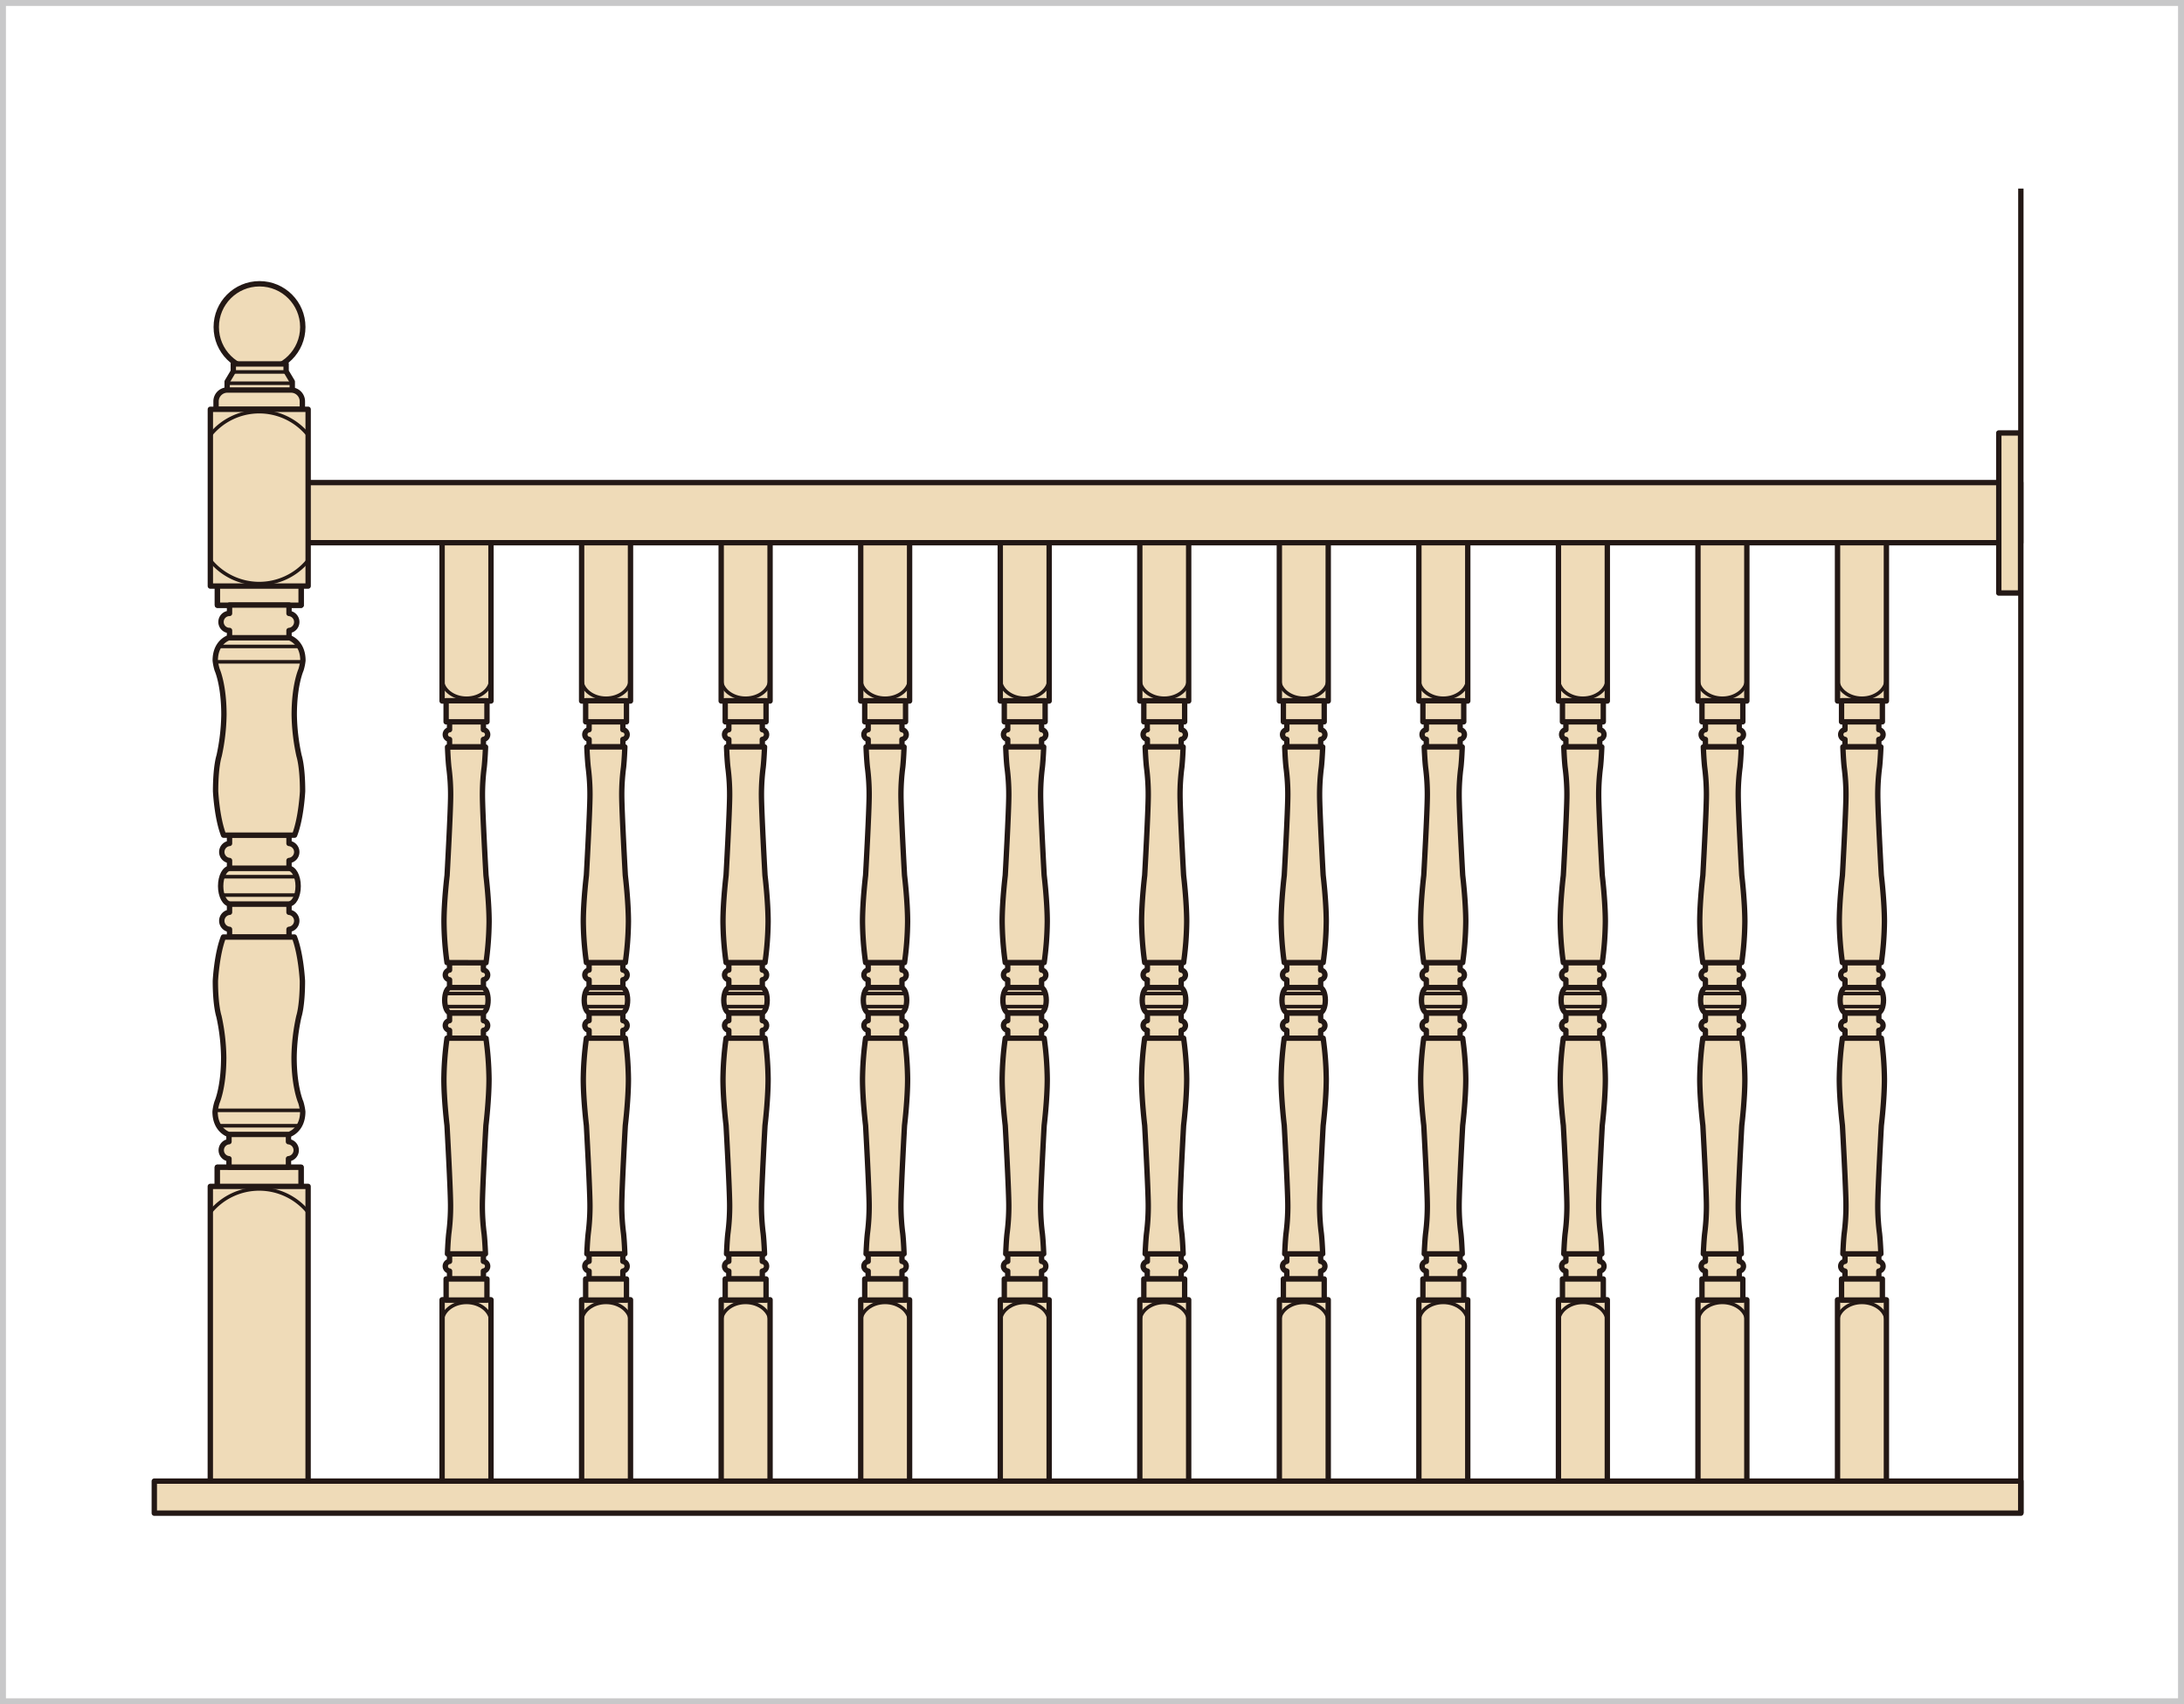 <svg id="レイヤー_1" data-name="レイヤー 1" xmlns="http://www.w3.org/2000/svg" viewBox="0 0 521.42 406.76"><defs><style>.cls-1,.cls-3,.cls-4{fill:none;}.cls-1{stroke:#c8c8c9;stroke-miterlimit:10;stroke-width:1.42px;}.cls-2{fill:#efdbb8;}.cls-2,.cls-3,.cls-4{stroke:#231815;stroke-linejoin:round;}.cls-2,.cls-4{stroke-width:1.28px;}.cls-3{stroke-width:0.85px;}</style></defs><rect class="cls-1" x="0.71" y="0.71" width="520" height="405.35"/><path class="cls-2" d="M107.33,303.38h0v1.88h8.08v-1.88a1.17,1.17,0,0,0,0-2.32v-1.79h-8.08v1.79h0a1.17,1.17,0,0,0,0,2.32Z"/><path class="cls-2" d="M107.33,245.92h0v1.88h8.08v-1.88a1.17,1.17,0,0,0,0-2.32v-1.79h-8.08v1.79h0a1.17,1.17,0,0,0,0,2.32Z"/><path class="cls-2" d="M107.33,233.85h0v1.88h8.08v-1.88a1.17,1.17,0,0,0,0-2.32v-1.79h-8.08v1.79h0a1.17,1.17,0,0,0,0,2.32Z"/><rect class="cls-2" x="105.55" y="310.23" width="11.67" height="44.42"/><rect class="cls-2" x="106.51" y="305.26" width="9.75" height="5.03"/><path class="cls-3" d="M105.54,315.5c0-2.57,2.61-4.65,5.84-4.65s5.84,2.08,5.84,4.65"/><path class="cls-2" d="M106.72,247.79a74.92,74.92,0,0,0-.74,9.78c0,4.89.74,11.05.74,11.05s.85,15.3.85,19.12a50.15,50.15,0,0,1-.43,6.7c-.21,1.91-.31,4.83-.31,4.83h9.07s-.11-2.92-.32-4.83a51.32,51.32,0,0,1-.42-6.7c0-3.82.85-19.12.85-19.12s.74-6.16.74-11.05a74.92,74.92,0,0,0-.74-9.78Z"/><path class="cls-2" d="M107.33,174.16h0v-1.88h8.08v1.88a1.17,1.17,0,0,1,0,2.32v1.79h-8.08v-1.79h0a1.17,1.17,0,0,1,0-2.32Z"/><rect class="cls-2" x="105.55" y="127.67" width="11.67" height="39.64"/><rect class="cls-2" x="106.51" y="167.25" width="9.75" height="5.03"/><path class="cls-3" d="M105.54,162c0,2.57,2.61,4.66,5.84,4.66s5.84-2.09,5.84-4.66"/><path class="cls-2" d="M106.72,229.75A74.92,74.92,0,0,1,106,220c0-4.89.74-11.05.74-11.05s.85-15.3.85-19.12a50.15,50.15,0,0,0-.43-6.7c-.21-1.91-.31-4.83-.31-4.83h9.07s-.11,2.92-.32,4.83a51.32,51.32,0,0,0-.42,6.7c0,3.82.85,19.12.85,19.12s.74,6.16.74,11.05a74.92,74.92,0,0,1-.74,9.78Z"/><path class="cls-2" d="M115.23,235.72c.71,0,1.3,1.35,1.3,3s-.59,3-1.3,3h-7.76c-.72,0-1.3-1.35-1.3-3s.58-3,1.3-3Z"/><line class="cls-3" x1="106.39" y1="237.14" x2="116.33" y2="237.14"/><line class="cls-3" x1="106.39" y1="240.25" x2="116.33" y2="240.25"/><path class="cls-2" d="M140.64,303.38h0v1.88h8.07v-1.88a1.17,1.17,0,0,0,0-2.32v-1.79h-8.07v1.79h0a1.17,1.17,0,0,0,0,2.32Z"/><path class="cls-2" d="M140.64,245.92h0v1.88h8.07v-1.88a1.17,1.17,0,0,0,0-2.32v-1.79h-8.07v1.79h0a1.17,1.17,0,0,0,0,2.32Z"/><path class="cls-2" d="M140.64,233.85h0v1.88h8.07v-1.88a1.17,1.17,0,0,0,0-2.32v-1.79h-8.07v1.79h0a1.17,1.17,0,0,0,0,2.32Z"/><rect class="cls-2" x="138.86" y="310.23" width="11.67" height="44.42"/><rect class="cls-2" x="139.82" y="305.26" width="9.75" height="5.03"/><path class="cls-3" d="M138.85,315.5c0-2.57,2.62-4.65,5.84-4.65s5.84,2.08,5.84,4.65"/><path class="cls-2" d="M140,247.79a74.92,74.92,0,0,0-.74,9.78c0,4.89.74,11.05.74,11.05s.85,15.3.85,19.12a51.32,51.32,0,0,1-.42,6.7c-.21,1.91-.32,4.83-.32,4.83h9.07s-.1-2.92-.31-4.83a50.15,50.15,0,0,1-.43-6.7c0-3.82.85-19.12.85-19.12s.74-6.16.74-11.05a74.92,74.92,0,0,0-.74-9.78Z"/><path class="cls-2" d="M140.64,174.16h0v-1.88h8.07v1.88a1.17,1.17,0,0,1,0,2.32v1.79h-8.07v-1.79h0a1.17,1.17,0,0,1,0-2.32Z"/><rect class="cls-2" x="138.86" y="127.67" width="11.67" height="39.64"/><rect class="cls-2" x="139.82" y="167.25" width="9.75" height="5.03"/><path class="cls-3" d="M138.85,162c0,2.57,2.62,4.66,5.84,4.66s5.84-2.09,5.84-4.66"/><path class="cls-2" d="M140,229.75a74.92,74.92,0,0,1-.74-9.78c0-4.89.74-11.05.74-11.05s.85-15.3.85-19.12a51.32,51.32,0,0,0-.42-6.7c-.21-1.91-.32-4.83-.32-4.83h9.07s-.1,2.92-.31,4.83a50.15,50.15,0,0,0-.43,6.7c0,3.82.85,19.12.85,19.12s.74,6.16.74,11.05a74.92,74.92,0,0,1-.74,9.78Z"/><path class="cls-2" d="M148.54,235.72c.72,0,1.3,1.35,1.3,3s-.58,3-1.3,3h-7.76c-.72,0-1.3-1.35-1.3-3s.58-3,1.3-3Z"/><line class="cls-3" x1="139.71" y1="237.14" x2="149.65" y2="237.14"/><line class="cls-3" x1="139.71" y1="240.25" x2="149.65" y2="240.25"/><path class="cls-2" d="M174,303.38h0v1.88H182v-1.88a1.17,1.17,0,0,0,0-2.32v-1.79H174v1.79h0a1.17,1.17,0,0,0,0,2.32Z"/><path class="cls-2" d="M174,245.92h0v1.88H182v-1.88a1.17,1.17,0,0,0,0-2.32v-1.79H174v1.79h0a1.17,1.17,0,0,0,0,2.32Z"/><path class="cls-2" d="M174,233.85h0v1.88H182v-1.88a1.17,1.17,0,0,0,0-2.32v-1.79H174v1.79h0a1.17,1.17,0,0,0,0,2.32Z"/><rect class="cls-2" x="172.18" y="310.23" width="11.67" height="44.42"/><rect class="cls-2" x="173.14" y="305.26" width="9.75" height="5.03"/><path class="cls-3" d="M172.17,315.5c0-2.57,2.61-4.65,5.84-4.65s5.84,2.08,5.84,4.65"/><path class="cls-2" d="M173.35,247.79a74.92,74.92,0,0,0-.74,9.78c0,4.89.74,11.05.74,11.05s.85,15.3.85,19.12a50.15,50.15,0,0,1-.43,6.7c-.21,1.91-.31,4.83-.31,4.83h9.07s-.11-2.92-.32-4.83a51.32,51.32,0,0,1-.42-6.7c0-3.82.85-19.12.85-19.12s.74-6.16.74-11.05a74.92,74.92,0,0,0-.74-9.78Z"/><path class="cls-2" d="M174,174.16h0v-1.88H182v1.88a1.17,1.17,0,0,1,0,2.32v1.79H174v-1.79h0a1.17,1.17,0,0,1,0-2.32Z"/><rect class="cls-2" x="172.18" y="127.67" width="11.67" height="39.64"/><rect class="cls-2" x="173.14" y="167.25" width="9.75" height="5.03"/><path class="cls-3" d="M172.17,162c0,2.57,2.61,4.66,5.84,4.66s5.84-2.09,5.84-4.66"/><path class="cls-2" d="M173.35,229.75a74.92,74.92,0,0,1-.74-9.78c0-4.89.74-11.05.74-11.05s.85-15.3.85-19.12a50.15,50.15,0,0,0-.43-6.7c-.21-1.91-.31-4.83-.31-4.83h9.07s-.11,2.92-.32,4.83a51.32,51.32,0,0,0-.42,6.7c0,3.82.85,19.12.85,19.12s.74,6.16.74,11.05a74.92,74.92,0,0,1-.74,9.78Z"/><path class="cls-2" d="M181.86,235.72c.71,0,1.3,1.35,1.3,3s-.59,3-1.3,3H174.1c-.72,0-1.3-1.35-1.3-3s.58-3,1.3-3Z"/><line class="cls-3" x1="173.02" y1="237.14" x2="182.96" y2="237.14"/><line class="cls-3" x1="173.02" y1="240.25" x2="182.96" y2="240.25"/><path class="cls-2" d="M207.27,303.38h0v1.88h8.07v-1.88a1.17,1.17,0,0,0,0-2.32v-1.79h-8.07v1.79h0a1.17,1.17,0,0,0,0,2.32Z"/><path class="cls-2" d="M207.27,245.92h0v1.88h8.07v-1.88a1.17,1.17,0,0,0,0-2.32v-1.79h-8.07v1.79h0a1.17,1.17,0,0,0,0,2.32Z"/><path class="cls-2" d="M207.27,233.85h0v1.88h8.07v-1.88a1.17,1.17,0,0,0,0-2.32v-1.79h-8.07v1.79h0a1.17,1.17,0,0,0,0,2.32Z"/><rect class="cls-2" x="205.49" y="310.23" width="11.67" height="44.42"/><rect class="cls-2" x="206.45" y="305.26" width="9.75" height="5.03"/><path class="cls-3" d="M205.48,315.5c0-2.57,2.62-4.65,5.84-4.65s5.84,2.08,5.84,4.65"/><path class="cls-2" d="M206.66,247.79a74.92,74.92,0,0,0-.74,9.78c0,4.89.74,11.05.74,11.05s.85,15.3.85,19.12a51.32,51.32,0,0,1-.42,6.7c-.21,1.91-.32,4.83-.32,4.83h9.07s-.1-2.92-.31-4.83a50.15,50.15,0,0,1-.43-6.7c0-3.82.85-19.12.85-19.12s.74-6.16.74-11.05a74.92,74.92,0,0,0-.74-9.78Z"/><path class="cls-2" d="M207.27,174.16h0v-1.88h8.07v1.88a1.17,1.17,0,0,1,0,2.32v1.79h-8.07v-1.79h0a1.17,1.17,0,0,1,0-2.32Z"/><rect class="cls-2" x="205.49" y="127.67" width="11.67" height="39.64"/><rect class="cls-2" x="206.45" y="167.25" width="9.75" height="5.03"/><path class="cls-3" d="M205.48,162c0,2.57,2.62,4.66,5.84,4.66s5.84-2.09,5.84-4.66"/><path class="cls-2" d="M206.66,229.75a74.92,74.92,0,0,1-.74-9.78c0-4.89.74-11.05.74-11.05s.85-15.3.85-19.12a51.32,51.32,0,0,0-.42-6.7c-.21-1.91-.32-4.83-.32-4.83h9.07s-.1,2.92-.31,4.83a50.15,50.15,0,0,0-.43,6.7c0,3.82.85,19.12.85,19.12s.74,6.16.74,11.05a74.92,74.92,0,0,1-.74,9.78Z"/><path class="cls-2" d="M215.17,235.72c.72,0,1.3,1.35,1.3,3s-.58,3-1.3,3h-7.76c-.72,0-1.3-1.35-1.3-3s.58-3,1.3-3Z"/><line class="cls-3" x1="206.34" y1="237.14" x2="216.28" y2="237.14"/><line class="cls-3" x1="206.34" y1="240.25" x2="216.28" y2="240.25"/><path class="cls-2" d="M240.59,303.38h0v1.88h8.08v-1.88a1.17,1.17,0,0,0,0-2.32v-1.79h-8.08v1.79h0a1.17,1.17,0,0,0,0,2.32Z"/><path class="cls-2" d="M240.59,245.92h0v1.88h8.08v-1.88a1.17,1.17,0,0,0,0-2.32v-1.79h-8.08v1.79h0a1.17,1.17,0,0,0,0,2.32Z"/><path class="cls-2" d="M240.59,233.85h0v1.88h8.08v-1.88a1.17,1.17,0,0,0,0-2.32v-1.79h-8.08v1.79h0a1.17,1.17,0,0,0,0,2.32Z"/><rect class="cls-2" x="238.81" y="310.23" width="11.67" height="44.42"/><rect class="cls-2" x="239.77" y="305.26" width="9.75" height="5.03"/><path class="cls-3" d="M238.8,315.5c0-2.57,2.61-4.65,5.84-4.65s5.84,2.08,5.84,4.65"/><path class="cls-2" d="M240,247.79a74.92,74.92,0,0,0-.74,9.78c0,4.89.74,11.05.74,11.05s.85,15.3.85,19.12a50.15,50.15,0,0,1-.43,6.7c-.21,1.91-.31,4.83-.31,4.83h9.07s-.11-2.92-.32-4.83a51.32,51.32,0,0,1-.42-6.7c0-3.82.85-19.12.85-19.12s.74-6.16.74-11.05a74.92,74.92,0,0,0-.74-9.78Z"/><path class="cls-2" d="M240.59,174.16h0v-1.88h8.08v1.88a1.17,1.17,0,0,1,0,2.32v1.79h-8.08v-1.79h0a1.17,1.17,0,0,1,0-2.32Z"/><rect class="cls-2" x="238.81" y="127.67" width="11.67" height="39.64"/><rect class="cls-2" x="239.77" y="167.25" width="9.75" height="5.03"/><path class="cls-3" d="M238.8,162c0,2.57,2.61,4.66,5.84,4.66s5.84-2.09,5.84-4.66"/><path class="cls-2" d="M240,229.75a74.92,74.92,0,0,1-.74-9.78c0-4.89.74-11.05.74-11.05s.85-15.3.85-19.12a50.15,50.15,0,0,0-.43-6.7c-.21-1.91-.31-4.83-.31-4.83h9.07s-.11,2.92-.32,4.83a51.32,51.32,0,0,0-.42,6.7c0,3.82.85,19.12.85,19.12s.74,6.16.74,11.05a74.92,74.92,0,0,1-.74,9.78Z"/><path class="cls-2" d="M248.49,235.72c.71,0,1.3,1.35,1.3,3s-.59,3-1.3,3h-7.76c-.72,0-1.3-1.35-1.3-3s.58-3,1.3-3Z"/><line class="cls-3" x1="239.65" y1="237.14" x2="249.59" y2="237.14"/><line class="cls-3" x1="239.65" y1="240.25" x2="249.59" y2="240.25"/><path class="cls-2" d="M273.9,303.38h0v1.88H282v-1.88a1.17,1.17,0,0,0,0-2.32v-1.79h-8.07v1.79h0a1.17,1.17,0,0,0,0,2.32Z"/><path class="cls-2" d="M273.9,245.92h0v1.88H282v-1.88a1.17,1.17,0,0,0,0-2.32v-1.79h-8.07v1.79h0a1.17,1.17,0,0,0,0,2.32Z"/><path class="cls-2" d="M273.9,233.85h0v1.88H282v-1.88a1.17,1.17,0,0,0,0-2.32v-1.79h-8.07v1.79h0a1.17,1.17,0,0,0,0,2.32Z"/><rect class="cls-2" x="272.12" y="310.23" width="11.67" height="44.42"/><rect class="cls-2" x="273.08" y="305.26" width="9.75" height="5.03"/><path class="cls-3" d="M272.11,315.5c0-2.57,2.62-4.65,5.84-4.65s5.84,2.08,5.84,4.65"/><path class="cls-2" d="M273.29,247.79a74.92,74.92,0,0,0-.74,9.78c0,4.89.74,11.05.74,11.05s.85,15.3.85,19.12a51.32,51.32,0,0,1-.42,6.7c-.21,1.91-.32,4.83-.32,4.83h9.07s-.1-2.92-.31-4.83a50.15,50.15,0,0,1-.43-6.7c0-3.82.85-19.12.85-19.12s.74-6.16.74-11.05a74.92,74.92,0,0,0-.74-9.78Z"/><path class="cls-2" d="M273.9,174.16h0v-1.88H282v1.88a1.17,1.17,0,0,1,0,2.32v1.79h-8.07v-1.79h0a1.17,1.17,0,0,1,0-2.32Z"/><rect class="cls-2" x="272.12" y="127.67" width="11.67" height="39.64"/><rect class="cls-2" x="273.08" y="167.25" width="9.75" height="5.03"/><path class="cls-3" d="M272.11,162c0,2.57,2.62,4.66,5.84,4.66s5.84-2.09,5.84-4.66"/><path class="cls-2" d="M273.29,229.75a74.92,74.92,0,0,1-.74-9.78c0-4.89.74-11.05.74-11.05s.85-15.3.85-19.12a51.32,51.32,0,0,0-.42-6.7c-.21-1.91-.32-4.83-.32-4.83h9.07s-.1,2.92-.31,4.83a50.15,50.15,0,0,0-.43,6.7c0,3.82.85,19.12.85,19.12s.74,6.16.74,11.05a74.92,74.92,0,0,1-.74,9.78Z"/><path class="cls-2" d="M281.8,235.72c.72,0,1.3,1.35,1.3,3s-.58,3-1.3,3H274c-.72,0-1.3-1.35-1.3-3s.58-3,1.3-3Z"/><line class="cls-3" x1="272.97" y1="237.14" x2="282.91" y2="237.14"/><line class="cls-3" x1="272.97" y1="240.25" x2="282.91" y2="240.25"/><path class="cls-2" d="M307.22,303.38h0v1.88h8.08v-1.88a1.17,1.17,0,0,0,0-2.32v-1.79h-8.08v1.79h0a1.17,1.17,0,0,0,0,2.32Z"/><path class="cls-2" d="M307.22,245.92h0v1.88h8.08v-1.88a1.17,1.17,0,0,0,0-2.32v-1.79h-8.08v1.79h0a1.17,1.17,0,0,0,0,2.32Z"/><path class="cls-2" d="M307.22,233.85h0v1.88h8.08v-1.88a1.17,1.17,0,0,0,0-2.32v-1.79h-8.08v1.79h0a1.17,1.17,0,0,0,0,2.32Z"/><rect class="cls-2" x="305.44" y="310.23" width="11.67" height="44.42"/><rect class="cls-2" x="306.4" y="305.26" width="9.75" height="5.03"/><path class="cls-3" d="M305.43,315.5c0-2.57,2.61-4.65,5.84-4.65s5.84,2.08,5.84,4.65"/><path class="cls-2" d="M306.61,247.79a74.92,74.92,0,0,0-.74,9.78c0,4.89.74,11.05.74,11.05s.85,15.3.85,19.12a50.15,50.15,0,0,1-.43,6.7c-.21,1.91-.31,4.83-.31,4.83h9.07s-.11-2.92-.32-4.83a51.32,51.32,0,0,1-.42-6.7c0-3.82.85-19.12.85-19.12s.74-6.16.74-11.05a74.92,74.92,0,0,0-.74-9.78Z"/><path class="cls-2" d="M307.22,174.16h0v-1.88h8.08v1.88a1.17,1.17,0,0,1,0,2.32v1.79h-8.08v-1.79h0a1.17,1.17,0,0,1,0-2.32Z"/><rect class="cls-2" x="305.44" y="127.67" width="11.67" height="39.64"/><rect class="cls-2" x="306.4" y="167.25" width="9.75" height="5.03"/><path class="cls-3" d="M305.43,162c0,2.57,2.61,4.66,5.84,4.66s5.84-2.09,5.84-4.66"/><path class="cls-2" d="M306.61,229.75a74.92,74.92,0,0,1-.74-9.78c0-4.89.74-11.05.74-11.05s.85-15.3.85-19.12a50.15,50.15,0,0,0-.43-6.7c-.21-1.91-.31-4.83-.31-4.83h9.07s-.11,2.92-.32,4.83a51.32,51.32,0,0,0-.42,6.7c0,3.82.85,19.12.85,19.12s.74,6.16.74,11.05a74.92,74.92,0,0,1-.74,9.78Z"/><path class="cls-2" d="M315.12,235.72c.71,0,1.3,1.35,1.3,3s-.59,3-1.3,3h-7.76c-.72,0-1.3-1.35-1.3-3s.58-3,1.3-3Z"/><line class="cls-3" x1="306.28" y1="237.14" x2="316.22" y2="237.14"/><line class="cls-3" x1="306.28" y1="240.25" x2="316.22" y2="240.25"/><path class="cls-2" d="M340.53,303.38h0v1.88h8.07v-1.88a1.17,1.17,0,0,0,0-2.32v-1.79h-8.07v1.79h0a1.17,1.17,0,0,0,0,2.32Z"/><path class="cls-2" d="M340.53,245.92h0v1.88h8.07v-1.88a1.17,1.17,0,0,0,0-2.32v-1.79h-8.07v1.79h0a1.17,1.17,0,0,0,0,2.32Z"/><path class="cls-2" d="M340.53,233.85h0v1.88h8.07v-1.88a1.17,1.17,0,0,0,0-2.32v-1.79h-8.07v1.79h0a1.17,1.17,0,0,0,0,2.32Z"/><rect class="cls-2" x="338.75" y="310.23" width="11.67" height="44.42"/><rect class="cls-2" x="339.71" y="305.26" width="9.75" height="5.03"/><path class="cls-3" d="M338.74,315.5c0-2.57,2.62-4.65,5.84-4.65s5.84,2.08,5.84,4.65"/><path class="cls-2" d="M339.92,247.79a74.92,74.92,0,0,0-.74,9.78c0,4.89.74,11.05.74,11.05s.85,15.3.85,19.12a51.32,51.32,0,0,1-.42,6.7c-.21,1.91-.32,4.83-.32,4.83h9.07s-.1-2.92-.31-4.83a50.15,50.15,0,0,1-.43-6.7c0-3.82.85-19.12.85-19.12s.74-6.16.74-11.05a74.92,74.92,0,0,0-.74-9.78Z"/><path class="cls-2" d="M340.53,174.16h0v-1.88h8.07v1.88a1.17,1.17,0,0,1,0,2.32v1.79h-8.07v-1.79h0a1.17,1.17,0,0,1,0-2.32Z"/><rect class="cls-2" x="338.75" y="127.67" width="11.67" height="39.64"/><rect class="cls-2" x="339.71" y="167.25" width="9.75" height="5.03"/><path class="cls-3" d="M338.74,162c0,2.57,2.62,4.66,5.84,4.66s5.84-2.09,5.84-4.66"/><path class="cls-2" d="M339.92,229.75a74.92,74.92,0,0,1-.74-9.78c0-4.89.74-11.05.74-11.05s.85-15.3.85-19.12a51.32,51.32,0,0,0-.42-6.7c-.21-1.91-.32-4.83-.32-4.83h9.07s-.1,2.92-.31,4.83a50.15,50.15,0,0,0-.43,6.7c0,3.82.85,19.12.85,19.12s.74,6.16.74,11.05a74.92,74.92,0,0,1-.74,9.78Z"/><path class="cls-2" d="M348.43,235.72c.72,0,1.3,1.35,1.3,3s-.58,3-1.3,3h-7.76c-.72,0-1.3-1.35-1.3-3s.58-3,1.3-3Z"/><line class="cls-3" x1="339.6" y1="237.14" x2="349.54" y2="237.14"/><line class="cls-3" x1="339.6" y1="240.25" x2="349.54" y2="240.25"/><path class="cls-2" d="M373.85,303.38h0v1.88h8.08v-1.88a1.17,1.17,0,0,0,0-2.32v-1.79h-8.08v1.79h0a1.17,1.17,0,0,0,0,2.32Z"/><path class="cls-2" d="M373.85,245.92h0v1.88h8.08v-1.88a1.17,1.17,0,0,0,0-2.32v-1.79h-8.08v1.79h0a1.17,1.17,0,0,0,0,2.32Z"/><path class="cls-2" d="M373.85,233.85h0v1.88h8.08v-1.88a1.17,1.17,0,0,0,0-2.32v-1.79h-8.08v1.79h0a1.17,1.17,0,0,0,0,2.32Z"/><rect class="cls-2" x="372.07" y="310.23" width="11.67" height="44.42"/><rect class="cls-2" x="373.03" y="305.26" width="9.75" height="5.03"/><path class="cls-3" d="M372.06,315.5c0-2.57,2.61-4.65,5.84-4.65s5.84,2.08,5.84,4.65"/><path class="cls-2" d="M373.24,247.79a74.92,74.92,0,0,0-.74,9.78c0,4.89.74,11.05.74,11.05s.85,15.3.85,19.12a50.15,50.15,0,0,1-.43,6.7c-.21,1.91-.31,4.83-.31,4.83h9.07s-.11-2.92-.32-4.83a51.32,51.32,0,0,1-.42-6.7c0-3.82.85-19.12.85-19.12s.74-6.16.74-11.05a74.92,74.92,0,0,0-.74-9.78Z"/><path class="cls-2" d="M373.85,174.16h0v-1.88h8.08v1.88a1.17,1.17,0,0,1,0,2.32v1.79h-8.08v-1.79h0a1.17,1.17,0,0,1,0-2.32Z"/><rect class="cls-2" x="372.07" y="127.67" width="11.67" height="39.64"/><rect class="cls-2" x="373.03" y="167.25" width="9.75" height="5.03"/><path class="cls-3" d="M372.06,162c0,2.57,2.61,4.66,5.84,4.66s5.84-2.09,5.84-4.66"/><path class="cls-2" d="M373.24,229.75a74.92,74.92,0,0,1-.74-9.78c0-4.89.74-11.05.74-11.05s.85-15.3.85-19.12a50.15,50.15,0,0,0-.43-6.7c-.21-1.91-.31-4.83-.31-4.83h9.07s-.11,2.92-.32,4.83a51.32,51.32,0,0,0-.42,6.7c0,3.82.85,19.12.85,19.12s.74,6.16.74,11.05a74.92,74.92,0,0,1-.74,9.78Z"/><path class="cls-2" d="M381.75,235.72c.71,0,1.3,1.35,1.3,3s-.59,3-1.3,3H374c-.72,0-1.3-1.35-1.3-3s.58-3,1.3-3Z"/><line class="cls-3" x1="372.91" y1="237.14" x2="382.85" y2="237.14"/><line class="cls-3" x1="372.91" y1="240.25" x2="382.85" y2="240.25"/><path class="cls-2" d="M407.16,303.38h0v1.88h8.07v-1.88a1.17,1.17,0,0,0,0-2.32v-1.79h-8.07v1.79h0a1.17,1.17,0,0,0,0,2.32Z"/><path class="cls-2" d="M407.16,245.92h0v1.88h8.07v-1.88a1.17,1.17,0,0,0,0-2.32v-1.79h-8.07v1.79h0a1.17,1.17,0,0,0,0,2.32Z"/><path class="cls-2" d="M407.16,233.85h0v1.88h8.07v-1.88a1.17,1.17,0,0,0,0-2.32v-1.79h-8.07v1.79h0a1.17,1.17,0,0,0,0,2.32Z"/><rect class="cls-2" x="405.38" y="310.23" width="11.67" height="44.42"/><rect class="cls-2" x="406.34" y="305.26" width="9.75" height="5.03"/><path class="cls-3" d="M405.37,315.5c0-2.57,2.62-4.65,5.84-4.65s5.84,2.08,5.84,4.65"/><path class="cls-2" d="M406.55,247.79a74.92,74.92,0,0,0-.74,9.78c0,4.89.74,11.05.74,11.05s.85,15.3.85,19.12a51.32,51.32,0,0,1-.42,6.7c-.21,1.91-.32,4.83-.32,4.83h9.07s-.1-2.92-.31-4.83a50.15,50.15,0,0,1-.43-6.7c0-3.82.85-19.12.85-19.12s.74-6.16.74-11.05a74.92,74.92,0,0,0-.74-9.78Z"/><path class="cls-2" d="M407.16,174.16h0v-1.88h8.07v1.88a1.17,1.17,0,0,1,0,2.32v1.79h-8.07v-1.79h0a1.17,1.17,0,0,1,0-2.32Z"/><rect class="cls-2" x="405.38" y="127.67" width="11.67" height="39.64"/><rect class="cls-2" x="406.34" y="167.25" width="9.75" height="5.03"/><path class="cls-3" d="M405.37,162c0,2.57,2.62,4.66,5.84,4.66s5.84-2.09,5.84-4.66"/><path class="cls-2" d="M406.55,229.75a74.92,74.92,0,0,1-.74-9.78c0-4.89.74-11.05.74-11.05s.85-15.3.85-19.12a51.32,51.32,0,0,0-.42-6.7c-.21-1.91-.32-4.83-.32-4.83h9.07s-.1,2.92-.31,4.83a50.15,50.15,0,0,0-.43,6.7c0,3.82.85,19.12.85,19.12s.74,6.16.74,11.05a74.92,74.92,0,0,1-.74,9.78Z"/><path class="cls-2" d="M415.06,235.72c.72,0,1.3,1.35,1.3,3s-.58,3-1.3,3H407.3c-.72,0-1.3-1.35-1.3-3s.58-3,1.3-3Z"/><line class="cls-3" x1="406.23" y1="237.14" x2="416.17" y2="237.14"/><line class="cls-3" x1="406.23" y1="240.25" x2="416.17" y2="240.25"/><path class="cls-2" d="M440.48,303.38h0v1.88h8.08v-1.88a1.17,1.17,0,0,0,0-2.32v-1.79h-8.08v1.79h0a1.17,1.17,0,0,0,0,2.32Z"/><path class="cls-2" d="M440.48,245.92h0v1.88h8.08v-1.88a1.17,1.17,0,0,0,0-2.32v-1.79h-8.08v1.79h0a1.17,1.17,0,0,0,0,2.32Z"/><path class="cls-2" d="M440.48,233.85h0v1.88h8.08v-1.88a1.17,1.17,0,0,0,0-2.32v-1.79h-8.08v1.79h0a1.17,1.17,0,0,0,0,2.32Z"/><rect class="cls-2" x="438.7" y="310.23" width="11.67" height="44.42"/><rect class="cls-2" x="439.66" y="305.26" width="9.75" height="5.03"/><path class="cls-3" d="M438.69,315.5c0-2.57,2.61-4.65,5.84-4.65s5.84,2.08,5.84,4.65"/><path class="cls-2" d="M439.87,247.79a74.92,74.92,0,0,0-.74,9.78c0,4.89.74,11.05.74,11.05s.85,15.3.85,19.12a50.15,50.15,0,0,1-.43,6.7c-.21,1.91-.31,4.83-.31,4.83h9.07s-.11-2.92-.32-4.83a51.32,51.32,0,0,1-.42-6.7c0-3.82.85-19.12.85-19.12s.74-6.16.74-11.05a74.92,74.92,0,0,0-.74-9.78Z"/><path class="cls-2" d="M440.48,174.16h0v-1.88h8.08v1.88a1.17,1.17,0,0,1,0,2.32v1.79h-8.08v-1.79h0a1.17,1.17,0,0,1,0-2.32Z"/><rect class="cls-2" x="438.7" y="127.67" width="11.67" height="39.64"/><rect class="cls-2" x="439.66" y="167.25" width="9.75" height="5.03"/><path class="cls-3" d="M438.69,162c0,2.57,2.61,4.66,5.84,4.66s5.84-2.09,5.84-4.66"/><path class="cls-2" d="M439.87,229.75a74.92,74.92,0,0,1-.74-9.78c0-4.89.74-11.05.74-11.05s.85-15.3.85-19.12a50.15,50.15,0,0,0-.43-6.7c-.21-1.91-.31-4.83-.31-4.83h9.07s-.11,2.92-.32,4.83a51.32,51.32,0,0,0-.42,6.7c0,3.82.85,19.12.85,19.12s.74,6.16.74,11.05a74.92,74.92,0,0,1-.74,9.78Z"/><path class="cls-2" d="M448.38,235.72c.71,0,1.3,1.35,1.3,3s-.59,3-1.3,3h-7.76c-.72,0-1.3-1.35-1.3-3s.58-3,1.3-3Z"/><line class="cls-3" x1="439.54" y1="237.14" x2="449.48" y2="237.14"/><line class="cls-3" x1="439.54" y1="240.25" x2="449.48" y2="240.25"/><rect class="cls-2" x="69.48" y="115.18" width="412.96" height="14.35"/><path class="cls-2" d="M69,217.74h0v-2H54.8v2a2.05,2.05,0,0,0,0,4.08v1.84H69v-1.84h0a2.05,2.05,0,0,0,0-4.08Z"/><path class="cls-2" d="M68.85,207.23c1.29,0,2.33,1.91,2.33,4.27s-1,4.27-2.33,4.27H55c-1.28,0-2.32-1.91-2.32-4.27s1-4.27,2.32-4.27Z"/><rect class="cls-2" x="51.91" y="139.74" width="19.98" height="4.71"/><rect class="cls-2" x="51.91" y="139.74" width="19.98" height="4.71"/><circle class="cls-2" cx="61.96" cy="78.06" r="10.33"/><polygon class="cls-2" points="69.78 93.62 69.78 91.1 68.31 88.63 68.31 86.86 55.7 86.86 55.7 88.63 54.23 91.1 54.23 93.62 69.78 93.62"/><line class="cls-3" x1="54.19" y1="91.47" x2="69.77" y2="91.47"/><line class="cls-3" x1="55.65" y1="88.77" x2="68.4" y2="88.77"/><path class="cls-2" d="M54.29,93.09H69.48a2.71,2.71,0,0,1,2.71,2.71v1.89a0,0,0,0,1,0,0H51.58a0,0,0,0,1,0,0V95.8A2.71,2.71,0,0,1,54.29,93.09Z"/><rect class="cls-2" x="50.22" y="97.69" width="23.35" height="42.19"/><path class="cls-3" d="M50.18,103.88a15,15,0,0,1,23.21-.26"/><path class="cls-3" d="M73.46,133.87a15.06,15.06,0,0,1-23.26-.14"/><rect class="cls-2" x="51.89" y="278.61" width="19.98" height="4.71" transform="translate(123.76 561.92) rotate(-180)"/><rect class="cls-2" x="51.89" y="278.61" width="19.98" height="4.71" transform="translate(123.76 561.92) rotate(-180)"/><rect class="cls-2" x="50.2" y="283.17" width="23.35" height="71.62" transform="translate(123.76 637.96) rotate(-180)"/><path class="cls-3" d="M50.32,289.18a15.06,15.06,0,0,1,23.25.15"/><path class="cls-2" d="M69,146.41h0v-2H54.8v2a2,2,0,0,0,0,4.07v1.84H69v-1.83h0a2.05,2.05,0,0,0,0-4.08Z"/><path class="cls-2" d="M69,201.31h0v-2H54.8v2a2.05,2.05,0,0,0,0,4.08v1.83H69v-1.83h0a2.05,2.05,0,0,0,0-4.08Z"/><path class="cls-2" d="M53.38,199.33c-1.61-4.13-1.91-10.49-1.91-10.49,0-6,.84-8.43.84-8.43a48.71,48.71,0,0,0,1.15-9.81c0-7.2-1.61-10.72-1.61-10.72a11.8,11.8,0,0,1-.46-2.22c0-4.45,3.22-5.44,3.22-5.44H69.1s3.22,1,3.22,5.44a11.8,11.8,0,0,1-.46,2.22s-1.61,3.52-1.61,10.72a48.71,48.71,0,0,0,1.15,9.81s.84,2.45.84,8.43c0,0-.3,6.36-1.91,10.49Z"/><line class="cls-3" x1="52.31" y1="154.29" x2="71.31" y2="154.29"/><line class="cls-3" x1="51.35" y1="157.96" x2="72.27" y2="157.96"/><path class="cls-2" d="M54.67,276.57h0v2h14.2v-2a2.05,2.05,0,0,0,0-4.08v-1.83H54.67v1.83h0a2.05,2.05,0,0,0,0,4.08Z"/><path class="cls-2" d="M70.28,223.65c1.61,4.13,1.92,10.49,1.92,10.49,0,6-.84,8.43-.84,8.43a47.86,47.86,0,0,0-1.15,9.8c0,7.21,1.61,10.73,1.61,10.73a12.73,12.73,0,0,1,.46,2.22c0,4.44-3.22,5.44-3.22,5.44H54.56s-3.21-1-3.21-5.44a11.8,11.8,0,0,1,.46-2.22s1.6-3.52,1.6-10.73a48.31,48.31,0,0,0-1.14-9.8s-.85-2.45-.85-8.43c0,0,.31-6.36,1.92-10.49Z"/><line class="cls-3" x1="71.36" y1="268.69" x2="52.36" y2="268.69"/><line class="cls-3" x1="72.32" y1="265.01" x2="51.39" y2="265.01"/><line class="cls-3" x1="53.03" y1="209.25" x2="70.83" y2="209.25"/><line class="cls-3" x1="53.03" y1="213.64" x2="70.83" y2="213.64"/><rect class="cls-2" x="36.84" y="353.51" width="445.64" height="7.65"/><line class="cls-4" x1="482.47" y1="45.01" x2="482.47" y2="361.19"/><rect class="cls-2" x="477.2" y="103.34" width="5.2" height="38.2"/></svg>